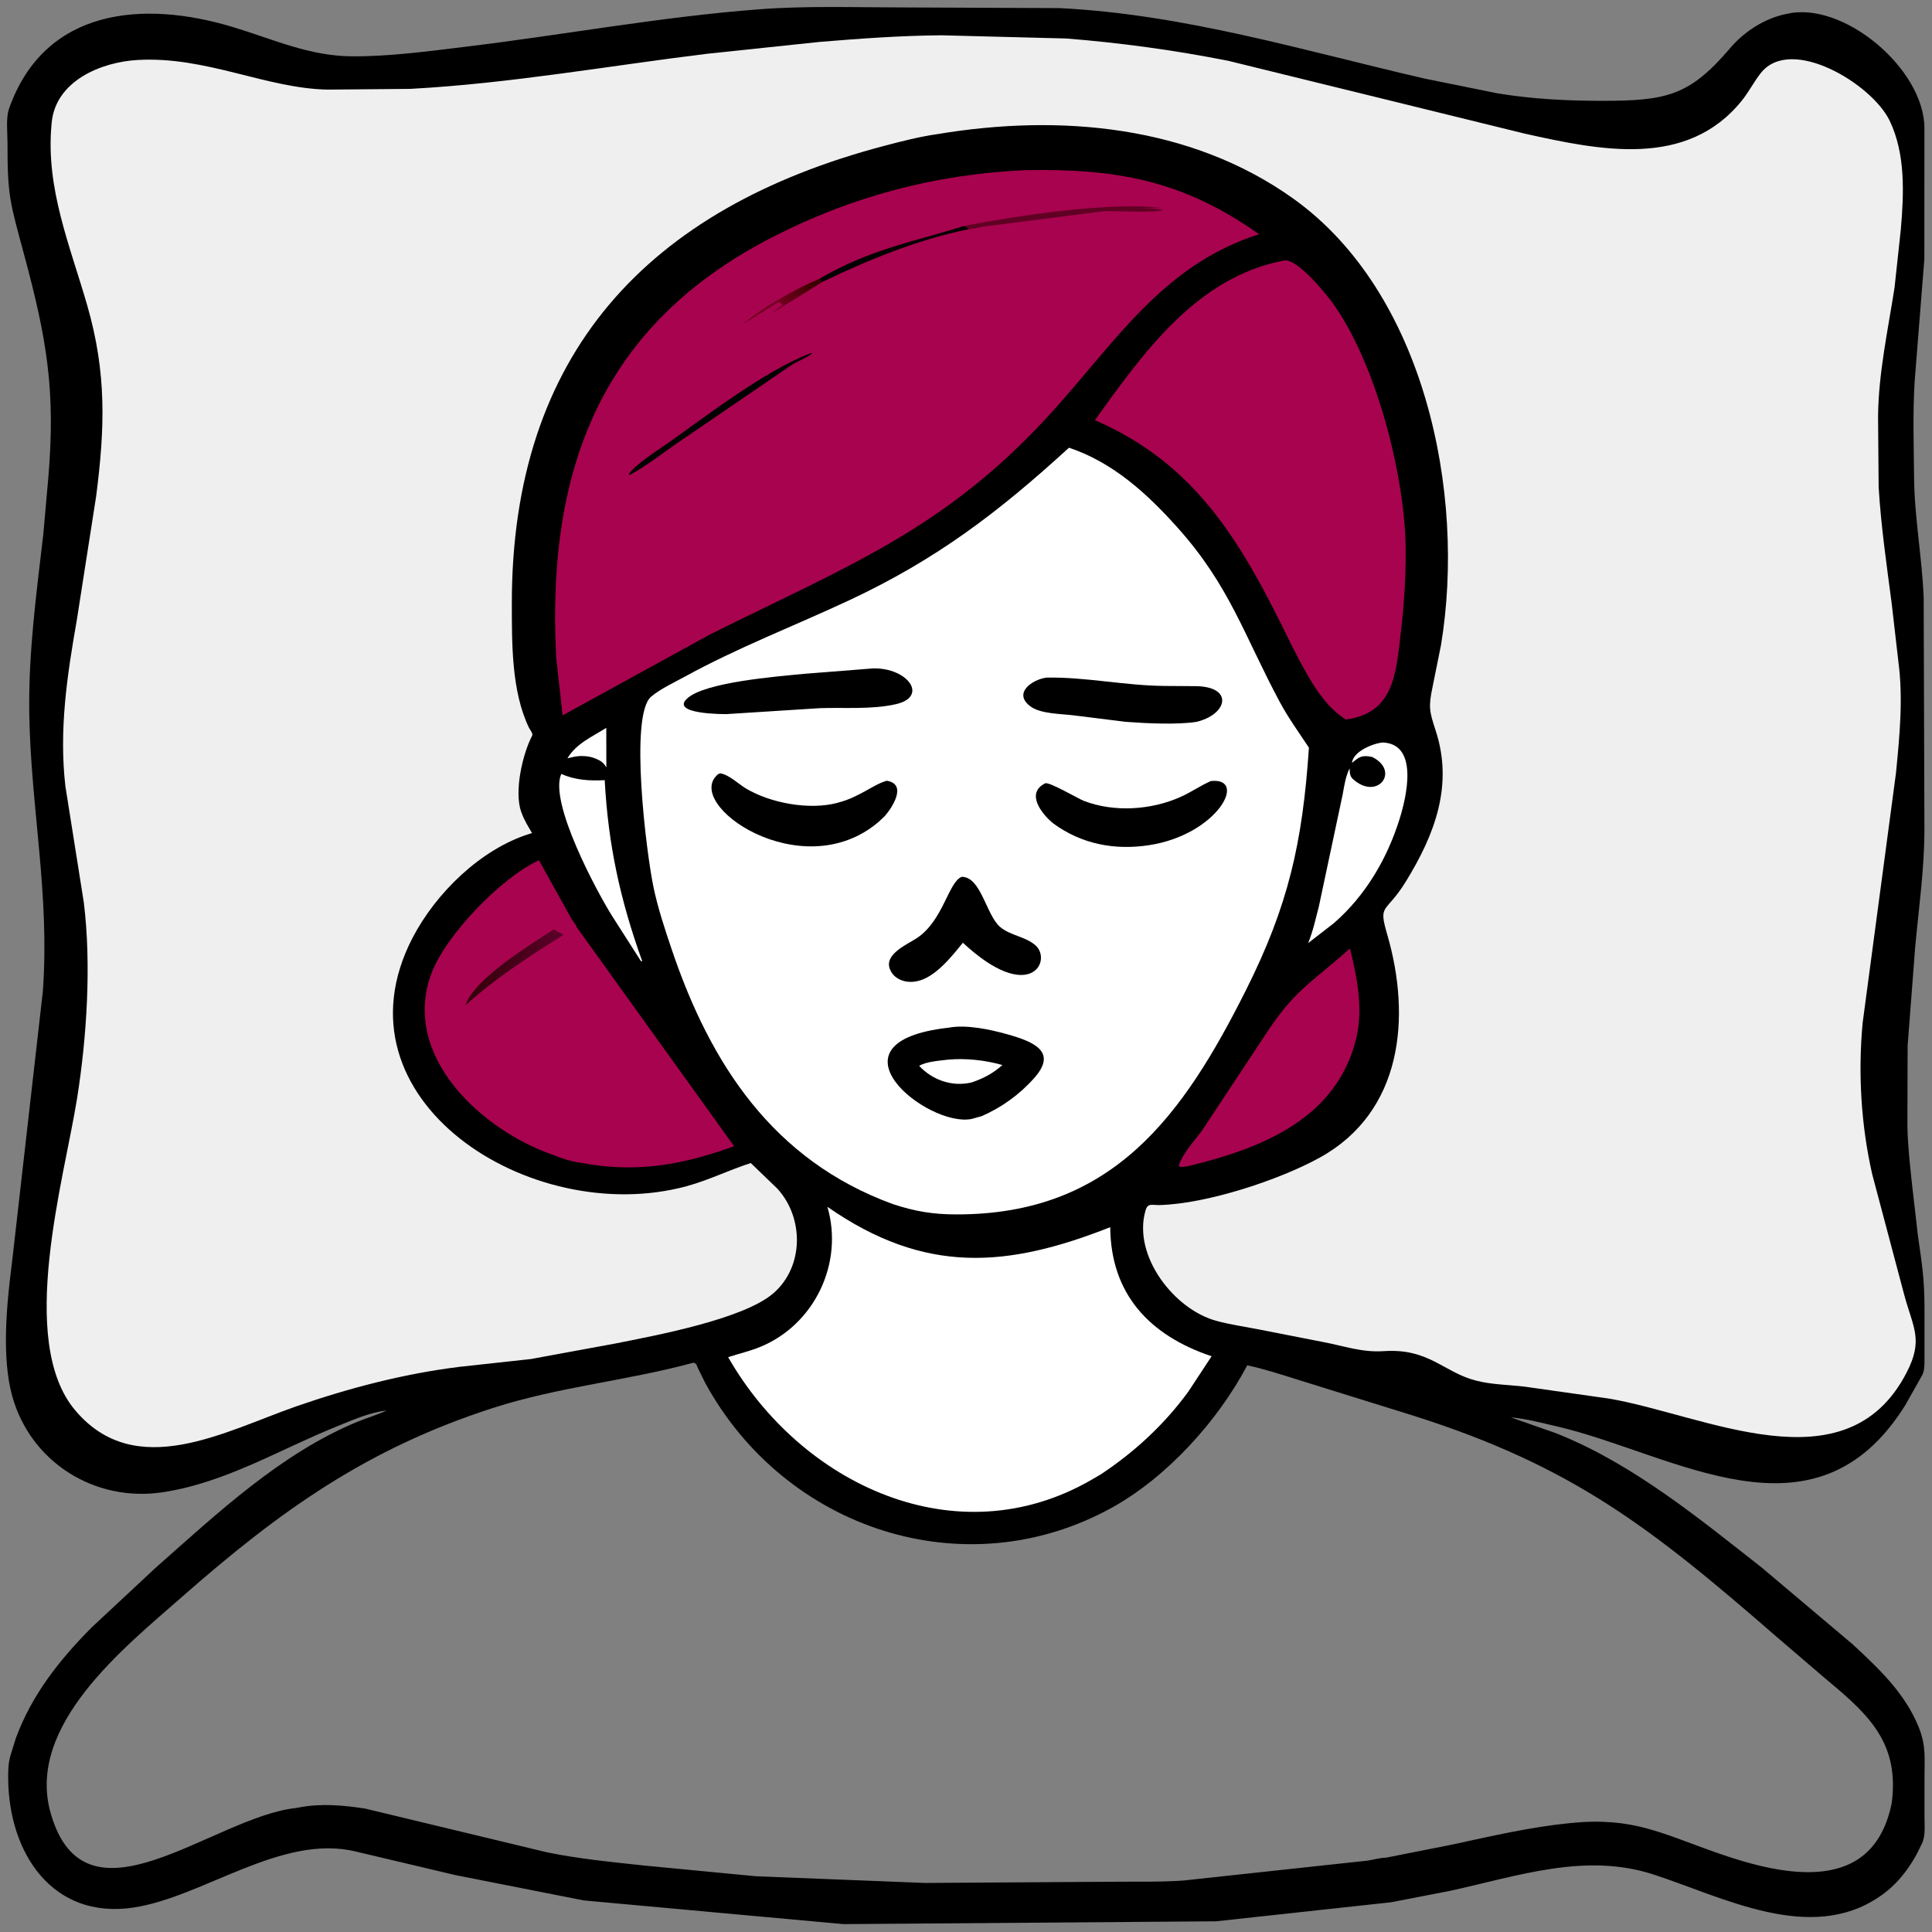 <?xml version="1.0" encoding="UTF-8"?> <svg xmlns="http://www.w3.org/2000/svg" width="26" height="26" viewBox="0 0 26 26" fill="none"><rect x="0" y="0" width="26" height="26" fill="#808080" stroke="none"/> <g clip-path="url(#clip0_208_12673)"> <path d="M20.933 19.285L21.017 19.319C22.004 19.727 22.88 20.445 23.71 21.097L24.931 22.127C25.284 22.455 25.633 22.782 25.819 23.238C25.922 23.491 25.899 23.656 25.899 23.927L25.899 24.447C25.899 24.559 25.914 24.699 25.868 24.804L25.86 24.819C25.739 25.087 25.555 25.344 25.311 25.512L25.293 25.524C24.362 26.162 23.186 25.53 22.255 25.227C21.331 24.925 20.418 25.25 19.506 25.448L18.719 25.6L16.367 25.856L11.35 25.894L7.856 25.575L6.132 25.235L4.792 24.918C3.793 24.671 2.73 25.534 1.79 25.672C0.707 25.831 0.117 24.942 0.11 23.932C0.109 23.829 0.112 23.727 0.14 23.627L0.213 23.393C0.428 22.806 0.805 22.332 1.239 21.896L2.096 21.097C2.918 20.371 3.786 19.553 4.816 19.131C4.944 19.079 5.078 19.041 5.203 18.982C4.98 19.006 4.751 19.108 4.545 19.191C3.761 19.506 3.04 19.953 2.19 20.082C1.279 20.22 0.413 19.68 0.165 18.79C0.019 18.266 0.09 17.544 0.161 16.994L0.577 13.338C0.671 12.021 0.414 10.87 0.394 9.602C0.381 8.788 0.49 7.986 0.584 7.179L0.651 6.418C0.749 5.253 0.63 4.56 0.324 3.425C0.134 2.719 0.1 2.641 0.101 1.921C0.101 1.78 0.077 1.589 0.123 1.458C0.599 0.117 1.915 -0.008 3.148 0.368C3.685 0.532 4.165 0.754 4.735 0.758C5.245 0.761 5.761 0.69 6.265 0.629C7.583 0.47 8.896 0.225 10.219 0.125C10.858 0.076 11.51 0.1 12.152 0.1L14.258 0.109C15.945 0.193 17.543 0.682 19.178 1.059L20.152 1.256C20.618 1.333 21.073 1.356 21.546 1.357C22.429 1.358 22.736 1.29 23.284 0.647C23.47 0.429 23.738 0.253 24.02 0.192L24.045 0.187C24.803 0.007 25.896 0.925 25.898 1.724L25.897 3.487L25.767 5.126C25.74 5.557 25.755 6.002 25.759 6.434C25.765 6.973 25.866 7.503 25.888 8.04L25.898 11.203C25.894 11.72 25.82 12.239 25.773 12.754L25.672 14.073L25.669 15.154C25.674 15.419 25.704 15.681 25.732 15.945L25.81 16.625C25.865 17.01 25.898 17.203 25.899 17.599L25.899 18.32C25.898 18.383 25.897 18.456 25.865 18.512L25.638 18.914C24.421 20.858 22.537 19.568 20.962 19.198C20.759 19.152 20.541 19.092 20.333 19.075L20.933 19.285ZM9.334 18.338C8.445 18.58 7.519 18.663 6.637 18.947C4.941 19.493 3.771 20.328 2.446 21.493C1.68 22.167 0.345 23.219 0.682 24.401C1.149 26.037 2.857 24.459 3.976 24.332L4.03 24.323C4.32 24.267 4.629 24.294 4.918 24.34L7.354 24.926C7.781 25.015 8.23 25.058 8.664 25.105L10.175 25.25L12.448 25.34L14.943 25.324C15.267 25.32 15.596 25.33 15.919 25.308L18.408 25.039C18.483 25.027 18.576 25 18.651 25L19.541 24.824C20.073 24.709 20.59 24.588 21.132 24.534C21.98 24.449 22.35 24.671 23.131 24.943C24.03 25.256 25.211 25.495 25.458 24.264L25.463 24.223C25.555 23.402 25.088 23.027 24.52 22.551L23.913 22.031C22.209 20.549 21.158 19.731 19.026 19.053L17.454 18.564C17.233 18.495 17.012 18.422 16.785 18.374C16.389 19.122 15.706 19.88 14.957 20.293C12.982 21.38 10.563 20.579 9.49 18.61L9.393 18.413C9.373 18.37 9.379 18.354 9.334 18.338Z" fill="black"></path> <path d="M8.159 9.795L8.16 10.327C8.131 10.281 8.109 10.254 8.06 10.229L8.043 10.221C7.961 10.182 7.896 10.174 7.806 10.174C7.747 10.178 7.693 10.191 7.636 10.205C7.757 10.004 7.966 9.917 8.159 9.795Z" fill="white"></path> <path d="M7.553 10.416L7.561 10.418C7.742 10.499 7.941 10.51 8.138 10.499C8.184 11.371 8.349 12.12 8.643 12.936L8.626 12.935L8.238 12.328C8.039 12.011 7.384 10.8 7.553 10.416Z" fill="white"></path> <path d="M18.612 9.992C19.099 10.017 18.924 10.734 18.837 11.015C18.67 11.553 18.378 12.052 17.95 12.424L17.604 12.692C17.669 12.536 17.705 12.365 17.748 12.202L18.07 10.687C18.091 10.568 18.109 10.45 18.162 10.34L18.163 10.358C18.167 10.413 18.167 10.447 18.209 10.486C18.537 10.781 18.847 10.376 18.466 10.187C18.324 10.158 18.294 10.185 18.194 10.267C18.21 10.11 18.484 10.001 18.612 9.992Z" fill="white"></path> <path d="M18.167 12.764C18.264 13.155 18.348 13.581 18.25 13.981C17.984 15.059 16.973 15.456 15.994 15.692C15.953 15.699 15.896 15.716 15.862 15.691C15.914 15.524 16.071 15.355 16.177 15.214L17.002 13.965C17.417 13.321 17.614 13.256 18.167 12.764Z" fill="#A8034F"></path> <path d="M7.437 15.54C6.487 15.21 5.397 14.218 5.803 13.108C5.992 12.59 6.745 11.81 7.253 11.577L7.691 12.366C7.704 12.388 7.76 12.459 7.762 12.479L9.879 15.425C9.181 15.679 8.561 15.789 7.82 15.649C7.688 15.631 7.56 15.59 7.437 15.54Z" fill="#A8034F"></path> <path d="M7.453 12.508C7.489 12.532 7.521 12.551 7.563 12.565L7.579 12.585C7.121 12.87 6.666 13.166 6.265 13.528C6.372 13.175 7.161 12.696 7.453 12.508Z" fill="url(#paint0_linear_208_12673)"></path> <path d="M17.275 3.507L17.289 3.504C17.47 3.491 17.839 3.948 17.93 4.072C18.524 4.891 18.914 6.425 18.917 7.409C18.918 7.78 18.897 8.129 18.853 8.498C18.787 9.052 18.768 9.594 18.113 9.683C17.776 9.48 17.552 9.012 17.38 8.679C16.73 7.347 16.131 6.26 14.735 5.654C15.384 4.751 16.103 3.731 17.275 3.507Z" fill="#A8034F"></path> <path d="M11.135 16.241C12.452 17.157 13.558 17.06 14.941 16.515C14.948 17.413 15.467 17.971 16.305 18.252L15.994 18.725C15.673 19.167 15.267 19.542 14.813 19.842L14.686 19.916C12.871 20.963 10.78 19.978 9.799 18.264C9.941 18.218 10.088 18.184 10.226 18.128C10.959 17.83 11.357 17.003 11.135 16.241Z" fill="white"></path> <path d="M13.787 2.29C15.033 2.265 15.925 2.431 16.944 3.152C15.661 3.559 15.018 4.591 14.169 5.531C12.733 7.12 11.433 7.601 9.553 8.539L7.571 9.627L7.485 8.846C7.352 6.293 8.107 4.358 10.41 3.184C11.476 2.64 12.585 2.347 13.787 2.29Z" fill="#A8034F"></path> <path d="M11.069 3.793L10.391 4.215C10.434 4.184 10.473 4.139 10.522 4.114L10.537 4.107C10.498 4.063 10.481 4.061 10.43 4.094L9.991 4.367C10.264 4.133 10.693 3.894 11.028 3.751C11.042 3.766 11.054 3.78 11.069 3.793Z" fill="url(#paint1_linear_208_12673)"></path> <path d="M12.982 3.039L13.039 3.084C12.361 3.22 11.691 3.494 11.069 3.793C11.054 3.78 11.042 3.766 11.028 3.751C11.715 3.352 12.265 3.263 12.97 3.042L12.982 3.039Z" fill="black"></path> <path d="M12.982 3.038C13.651 2.909 14.949 2.708 15.634 2.8L15.124 2.801C15.303 2.798 15.475 2.798 15.653 2.825C15.539 2.871 15.001 2.833 14.844 2.844L13.215 3.052C13.161 3.062 13.093 3.086 13.039 3.084L12.982 3.038Z" fill="#600023"></path> <path d="M10.904 4.754L10.935 4.751C10.86 4.813 10.748 4.856 10.663 4.905L9.092 5.978C8.896 6.114 8.695 6.272 8.487 6.386C8.471 6.392 8.48 6.391 8.459 6.386C8.536 6.257 8.872 6.046 8.996 5.958C9.548 5.567 10.275 5.003 10.904 4.754Z" fill="black"></path> <path d="M14.386 6.025C14.978 6.223 15.435 6.641 15.844 7.097C16.549 7.883 16.739 8.545 17.223 9.448C17.339 9.663 17.48 9.858 17.615 10.062C17.529 11.342 17.338 12.185 16.772 13.316C15.922 15.012 14.973 16.346 12.871 16.343C12.557 16.343 12.316 16.303 12.015 16.204C10.402 15.615 9.561 14.318 9.041 12.781C8.948 12.506 8.855 12.226 8.795 11.942C8.698 11.48 8.466 9.62 8.764 9.374C8.891 9.269 9.06 9.191 9.205 9.112C9.925 8.716 10.686 8.425 11.429 8.078C12.608 7.526 13.439 6.891 14.386 6.025Z" fill="white"></path> <path d="M14.083 9.119C14.61 9.109 15.139 9.227 15.669 9.231L16.088 9.234C16.591 9.238 16.53 9.594 16.131 9.707L16.103 9.714C15.842 9.756 15.413 9.734 15.149 9.714L14.448 9.627C14.282 9.606 14.007 9.608 13.871 9.509C13.624 9.33 13.891 9.144 14.083 9.119Z" fill="black"></path> <path d="M16.295 10.511C16.802 10.456 16.382 11.237 15.457 11.375C14.996 11.444 14.553 11.359 14.174 11.081C14.022 10.957 13.797 10.676 14.065 10.542C14.117 10.516 14.505 10.746 14.584 10.777C14.992 10.935 15.493 10.902 15.889 10.724C16.029 10.662 16.154 10.573 16.295 10.511Z" fill="black"></path> <path d="M9.666 10.417L9.694 10.407C9.815 10.428 9.936 10.55 10.042 10.613C10.368 10.807 10.892 10.906 11.271 10.804L11.288 10.799C11.569 10.725 11.754 10.556 11.934 10.507C12.214 10.553 12.007 10.869 11.905 10.985L11.82 11.064C10.784 11.941 9.174 10.815 9.666 10.417Z" fill="black"></path> <path d="M12.942 11.8C13.205 11.798 13.271 12.32 13.463 12.478C13.602 12.592 13.8 12.604 13.933 12.72C14.168 12.925 13.862 13.527 12.958 12.687C12.81 12.869 12.585 13.157 12.339 13.205L12.321 13.208C12.184 13.233 12.025 13.178 11.974 13.037C11.901 12.838 12.213 12.708 12.338 12.625C12.694 12.39 12.762 11.871 12.942 11.8Z" fill="black"></path> <path d="M11.75 8.995C12.217 8.985 12.5 9.376 12.055 9.477C11.734 9.55 11.363 9.519 11.035 9.53L9.778 9.61C9.732 9.611 9.025 9.611 9.244 9.403C9.479 9.179 10.462 9.104 10.812 9.069L11.75 8.995Z" fill="black"></path> <path d="M12.768 13.83C13.004 13.785 13.329 13.855 13.552 13.918C13.916 14.019 14.231 14.154 13.921 14.504C13.725 14.727 13.48 14.904 13.208 15.022L13.072 15.059C12.484 15.174 11.039 14.022 12.768 13.83Z" fill="black"></path> <path d="M12.751 14.261C12.992 14.238 13.257 14.266 13.49 14.333C13.363 14.445 13.239 14.511 13.079 14.566C12.823 14.63 12.551 14.539 12.37 14.344C12.462 14.286 12.643 14.275 12.751 14.261Z" fill="white"></path> <path d="M12.671 0.475L14.349 0.518C15.081 0.576 15.808 0.676 16.528 0.818L20.522 1.799C21.525 2.021 22.699 2.273 23.44 1.355C23.535 1.237 23.604 1.1 23.697 0.982C24.102 0.472 25.189 1.127 25.429 1.622C25.646 2.071 25.622 2.608 25.58 3.091L25.496 3.869C25.407 4.444 25.28 5.019 25.274 5.604L25.282 6.553C25.313 7.077 25.39 7.604 25.458 8.125L25.547 8.899C25.614 9.398 25.564 9.907 25.515 10.405L25.067 13.762C25.003 14.44 25.045 15.139 25.195 15.801L25.627 17.428C25.747 17.871 25.887 18.03 25.658 18.472C24.844 20.047 22.942 19.039 21.649 18.821L20.519 18.661C20.302 18.635 20.081 18.635 19.869 18.581C19.425 18.469 19.234 18.142 18.622 18.183C18.327 18.203 18.087 18.113 17.799 18.059L16.916 17.886C16.736 17.851 16.552 17.825 16.375 17.777C15.804 17.626 15.241 16.902 15.415 16.293C15.446 16.184 15.498 16.22 15.608 16.217C16.243 16.2 17.218 15.879 17.762 15.578C18.876 14.962 18.992 13.688 18.67 12.581C18.544 12.148 18.644 12.311 18.922 11.859C19.311 11.226 19.561 10.564 19.32 9.83C19.234 9.567 19.223 9.512 19.279 9.243L19.392 8.683C19.732 6.63 19.169 3.934 17.406 2.674C16.022 1.684 14.259 1.531 12.621 1.804C12.381 1.838 12.138 1.9 11.903 1.962C8.711 2.802 6.885 4.769 6.888 8.124C6.889 8.656 6.882 9.301 7.118 9.792C7.131 9.819 7.177 9.872 7.162 9.9C7.034 10.142 6.917 10.646 7.013 10.924L7.021 10.943C7.055 11.039 7.109 11.124 7.16 11.211L7.128 11.221C6.471 11.425 5.864 12.019 5.551 12.623C4.427 14.795 7.142 16.531 9.238 15.964C9.537 15.883 9.811 15.745 10.104 15.652L10.462 15.997C10.82 16.389 10.821 17.047 10.407 17.405C10 17.756 8.804 17.976 8.277 18.081L7.146 18.289L6.177 18.395C5.436 18.487 4.692 18.681 3.987 18.926C3.028 19.26 1.824 19.947 1.01 18.977C0.226 18.044 0.863 15.872 1.036 14.789C1.168 13.964 1.231 12.982 1.128 12.145L0.88 10.581C0.793 9.823 0.902 9.095 1.033 8.349L1.294 6.678C1.413 5.753 1.435 5.019 1.176 4.117C0.944 3.309 0.614 2.54 0.693 1.679L0.695 1.657C0.744 1.092 1.355 0.835 1.854 0.807C2.776 0.755 3.582 1.191 4.412 1.206L5.521 1.196C6.862 1.124 8.19 0.886 9.521 0.723L11.031 0.564C11.578 0.519 12.122 0.479 12.671 0.475Z" fill="#EFEFEF"></path> </g> <defs> <linearGradient id="paint0_linear_208_12673" x1="6.527" y1="12.842" x2="7.375" y2="13.091" gradientUnits="userSpaceOnUse"> <stop stop-color="#36000B"></stop> <stop offset="1" stop-color="#5A0028"></stop> </linearGradient> <linearGradient id="paint1_linear_208_12673" x1="10.955" y1="3.846" x2="10.505" y2="4.061" gradientUnits="userSpaceOnUse"> <stop stop-color="#3B0000"></stop> <stop offset="1" stop-color="#73001F"></stop> </linearGradient> <clipPath id="clip0_208_12673"> <rect width="26" height="26" fill="white"></rect> </clipPath> </defs> </svg> 